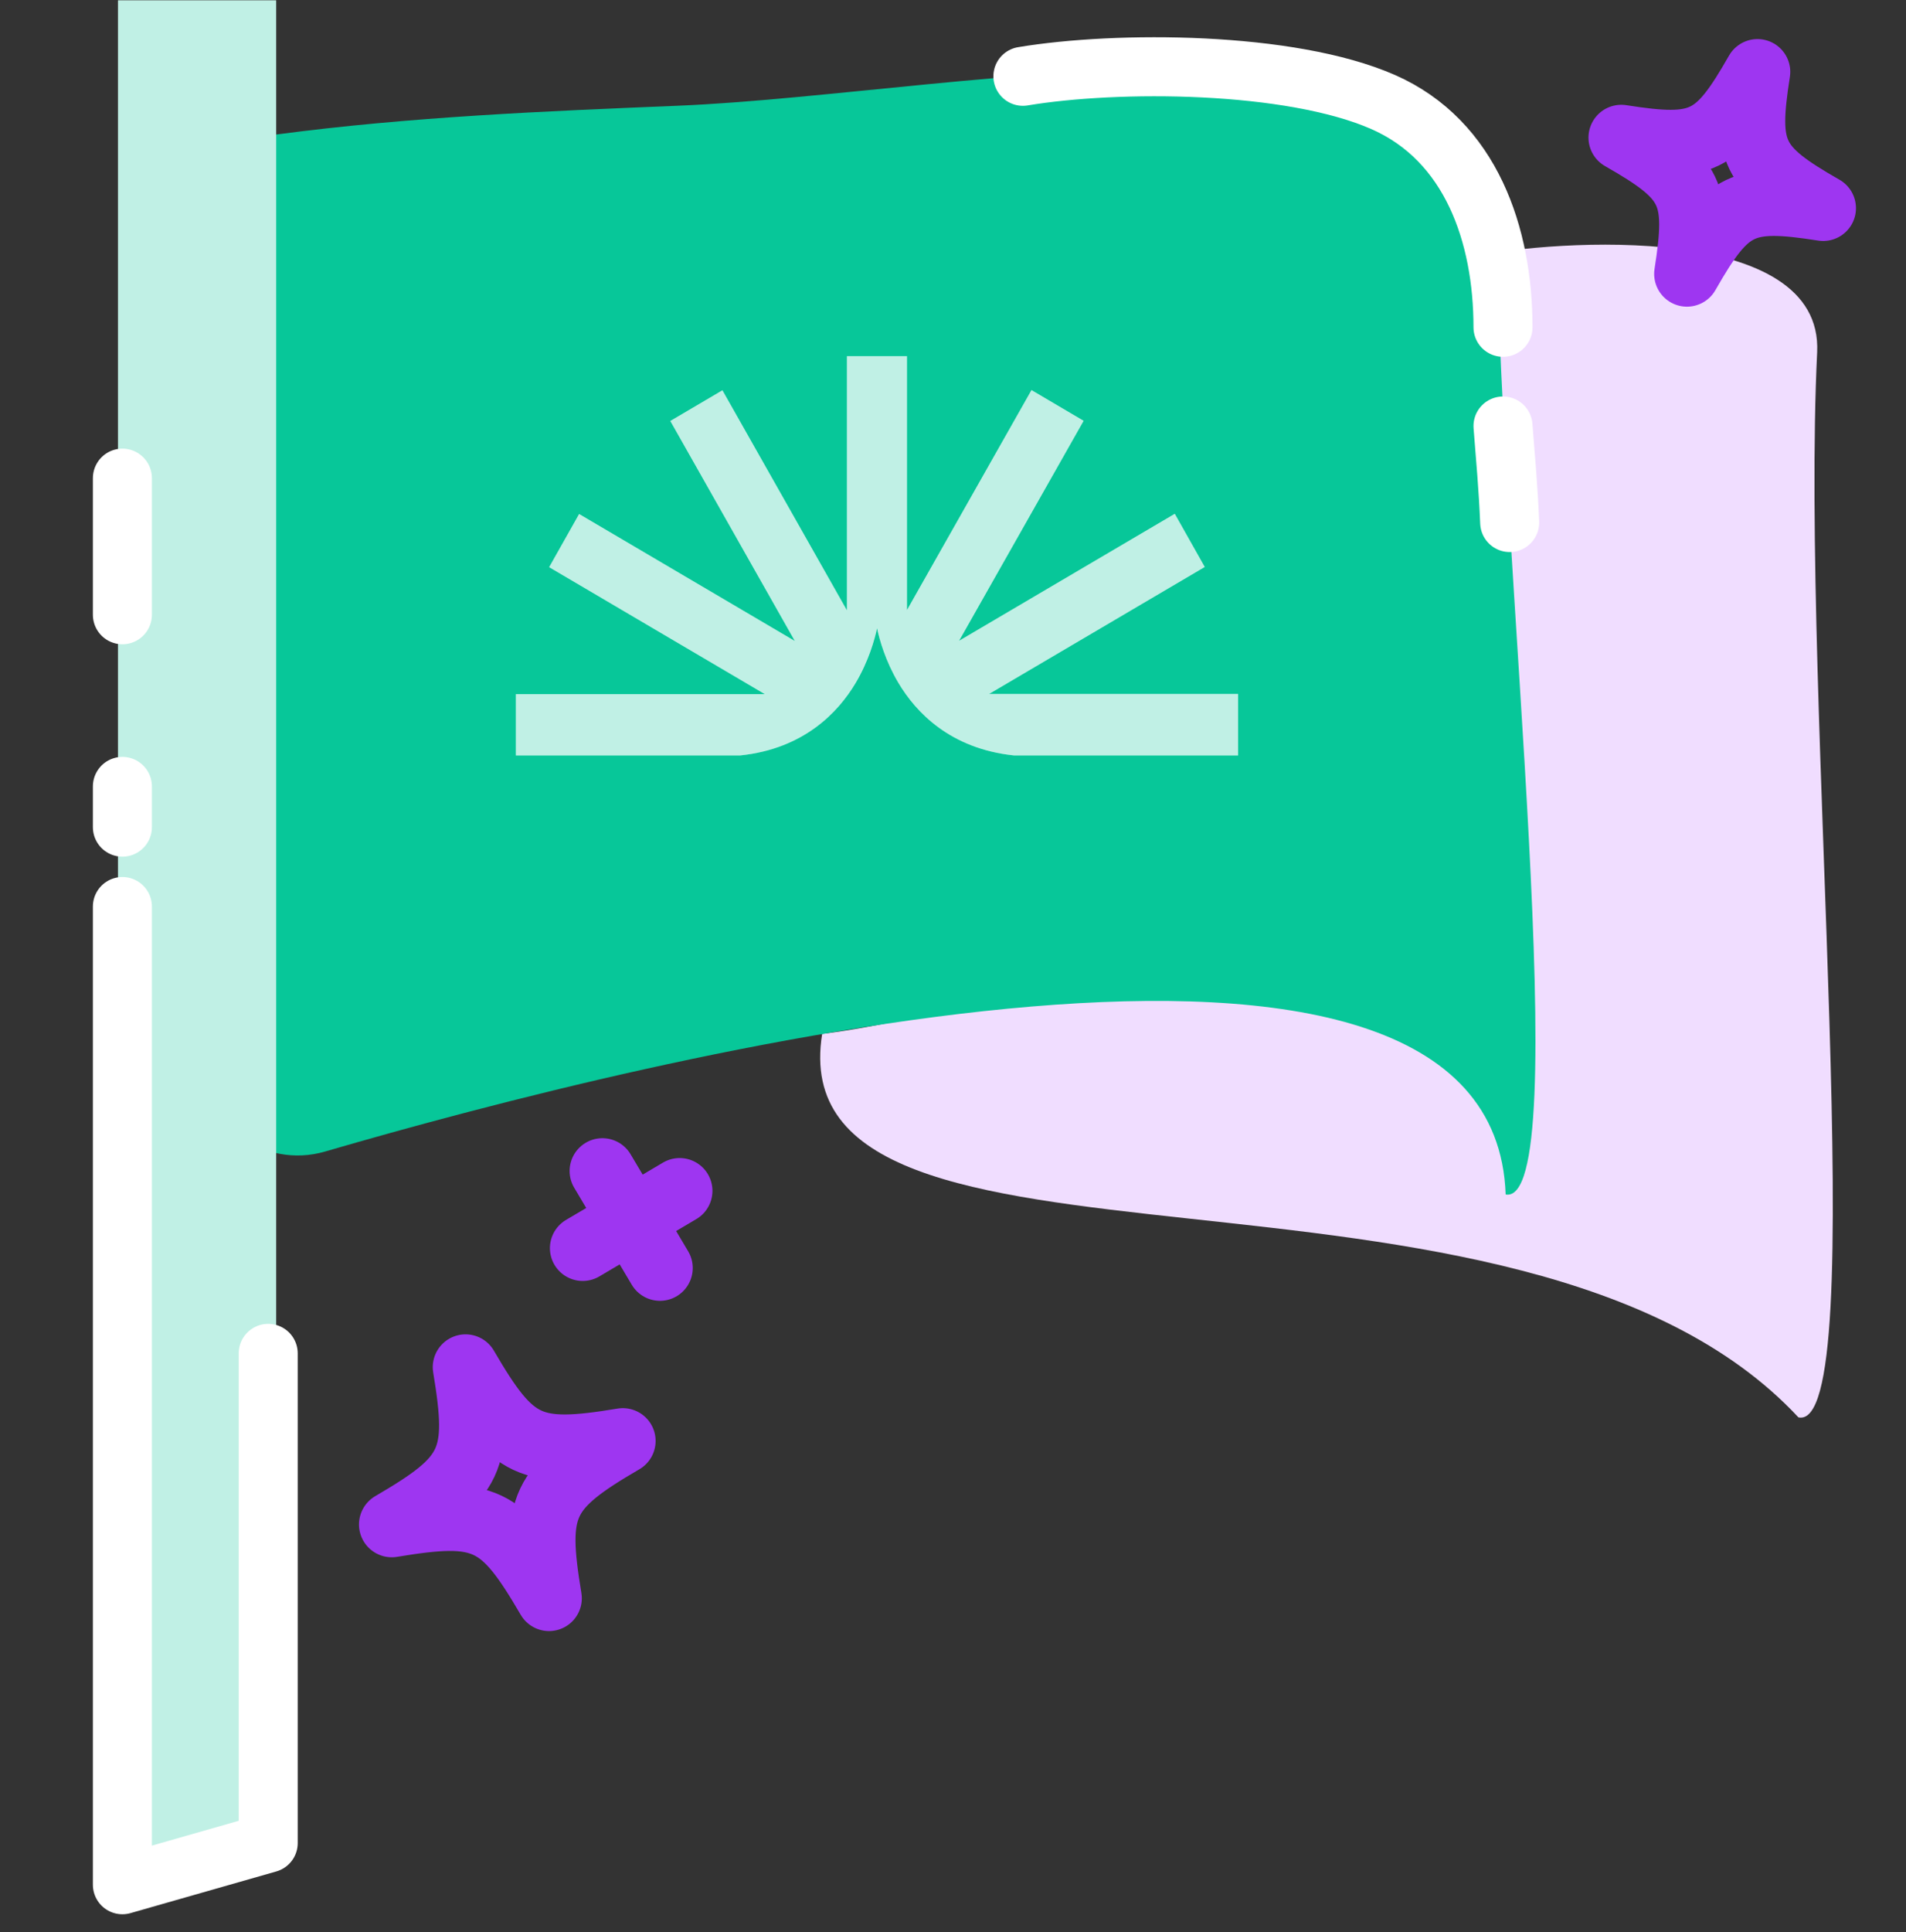 <svg width="75" height="76" viewBox="0 0 75 76" fill="none" xmlns="http://www.w3.org/2000/svg">
<rect x="0" y="0" width="75" height="76" fill="#333333" stroke="none"/>
<path d="M50.384 36.848C52.013 30.942 57.206 30.764 57.465 24.842C56.719 20.079 57.7 14.991 57.886 10.098C61.272 9.402 71.747 8.729 71.504 13.857C70.831 27.613 73.711 56.382 70.767 55.748C59.798 43.977 30.569 51.697 32.352 40.663C36.434 40.202 46.439 37.383 50.384 36.84V36.848Z" fill="#F0DDFF"/>
<path d="M58.907 9.41C59.029 21.764 62.014 47.462 59.247 46.982C58.762 33.221 25.491 41.591 12.794 45.292C10.379 45.996 7.915 44.224 7.891 41.709C7.818 33.979 7.702 19.069 7.782 8.835C7.796 7.046 9.09 5.527 10.863 5.292C16.129 4.592 21.505 4.371 26.649 4.16C37.917 3.699 58.802 -1.008 58.907 9.402V9.41Z" fill="#07C799"/>
<path d="M4.644 0.013H10.866V73.445L4.644 75.013V0.013Z" fill="white"/>
<path d="M4.644 0.013H10.866V73.445L4.644 75.013V0.013Z" fill="#07C799" fill-opacity="0.25"/>
<path d="M48.718 29.711V27.295H38.92L47.357 22.329L47.406 22.3L46.227 20.209L37.739 25.204L42.611 16.602L42.639 16.551L40.617 15.36L40.589 15.343L35.689 23.995V14.008H33.325V24.005L28.455 15.401L28.427 15.351L26.405 16.541L26.377 16.559L31.276 25.212L22.837 20.246L22.788 20.217L21.609 22.308L30.095 27.302H20.299V29.713H29.135C31.637 29.448 32.981 28.018 33.669 26.864C34.184 25.997 34.417 25.155 34.511 24.713C34.606 25.155 34.838 25.997 35.354 26.864C36.042 28.016 37.386 29.446 39.893 29.713H48.718V29.711Z" fill="white"/>
<path d="M48.718 29.711V27.295H38.92L47.357 22.329L47.406 22.3L46.227 20.209L37.739 25.204L42.611 16.602L42.639 16.551L40.617 15.36L40.589 15.343L35.689 23.995V14.008H33.325V24.005L28.455 15.401L28.427 15.351L26.405 16.541L26.377 16.559L31.276 25.212L22.837 20.246L22.788 20.217L21.609 22.308L30.095 27.302H20.299V29.713H29.135C31.637 29.448 32.981 28.018 33.669 26.864C34.184 25.997 34.417 25.155 34.511 24.713C34.606 25.155 34.838 25.997 35.354 26.864C36.042 28.016 37.386 29.446 39.893 29.713H48.718V29.711Z" fill="#07C799" fill-opacity="0.25"/>
<path d="M15.416 59.961C18.598 58.107 18.922 57.413 18.319 53.773C20.173 56.955 20.867 57.279 24.508 56.676C21.326 58.53 21.001 59.224 21.604 62.864C19.75 59.682 19.056 59.358 15.416 59.961Z" stroke="#9E36F1" stroke-width="2.58" stroke-miterlimit="10" stroke-linecap="round" stroke-linejoin="round"/>
<path d="M25.969 49.874L23.704 46.058" stroke="#9E36F1" stroke-width="2.58" stroke-miterlimit="10" stroke-linecap="round" stroke-linejoin="round"/>
<path d="M22.929 49.093L26.744 46.839" stroke="#9E36F1" stroke-width="2.58" stroke-miterlimit="10" stroke-linecap="round" stroke-linejoin="round"/>
<path d="M71.741 8.188C68.573 7.692 67.973 7.983 66.38 10.772C66.876 7.605 66.586 7.005 63.796 5.412C66.963 5.908 67.564 5.617 69.156 2.827C68.66 5.995 68.951 6.595 71.741 8.188Z" stroke="#9E36F1" stroke-width="2.58" stroke-miterlimit="10" stroke-linecap="round" stroke-linejoin="round"/>
<path d="M4.816 18.807V24.18M10.554 53.231V72.492L4.816 74.131V35.656M4.816 30.931V32.534" stroke="white" stroke-width="2.322" stroke-linecap="round" stroke-linejoin="round"/>
<path d="M40.25 3.001C43.963 2.382 50.767 2.407 54.426 4.013C57.886 5.532 59.142 9.245 59.142 12.873M59.405 20.552C59.349 19.182 59.246 18.084 59.142 16.756" stroke="white" stroke-width="2.322" stroke-linecap="round" stroke-linejoin="round"/>
</svg>
